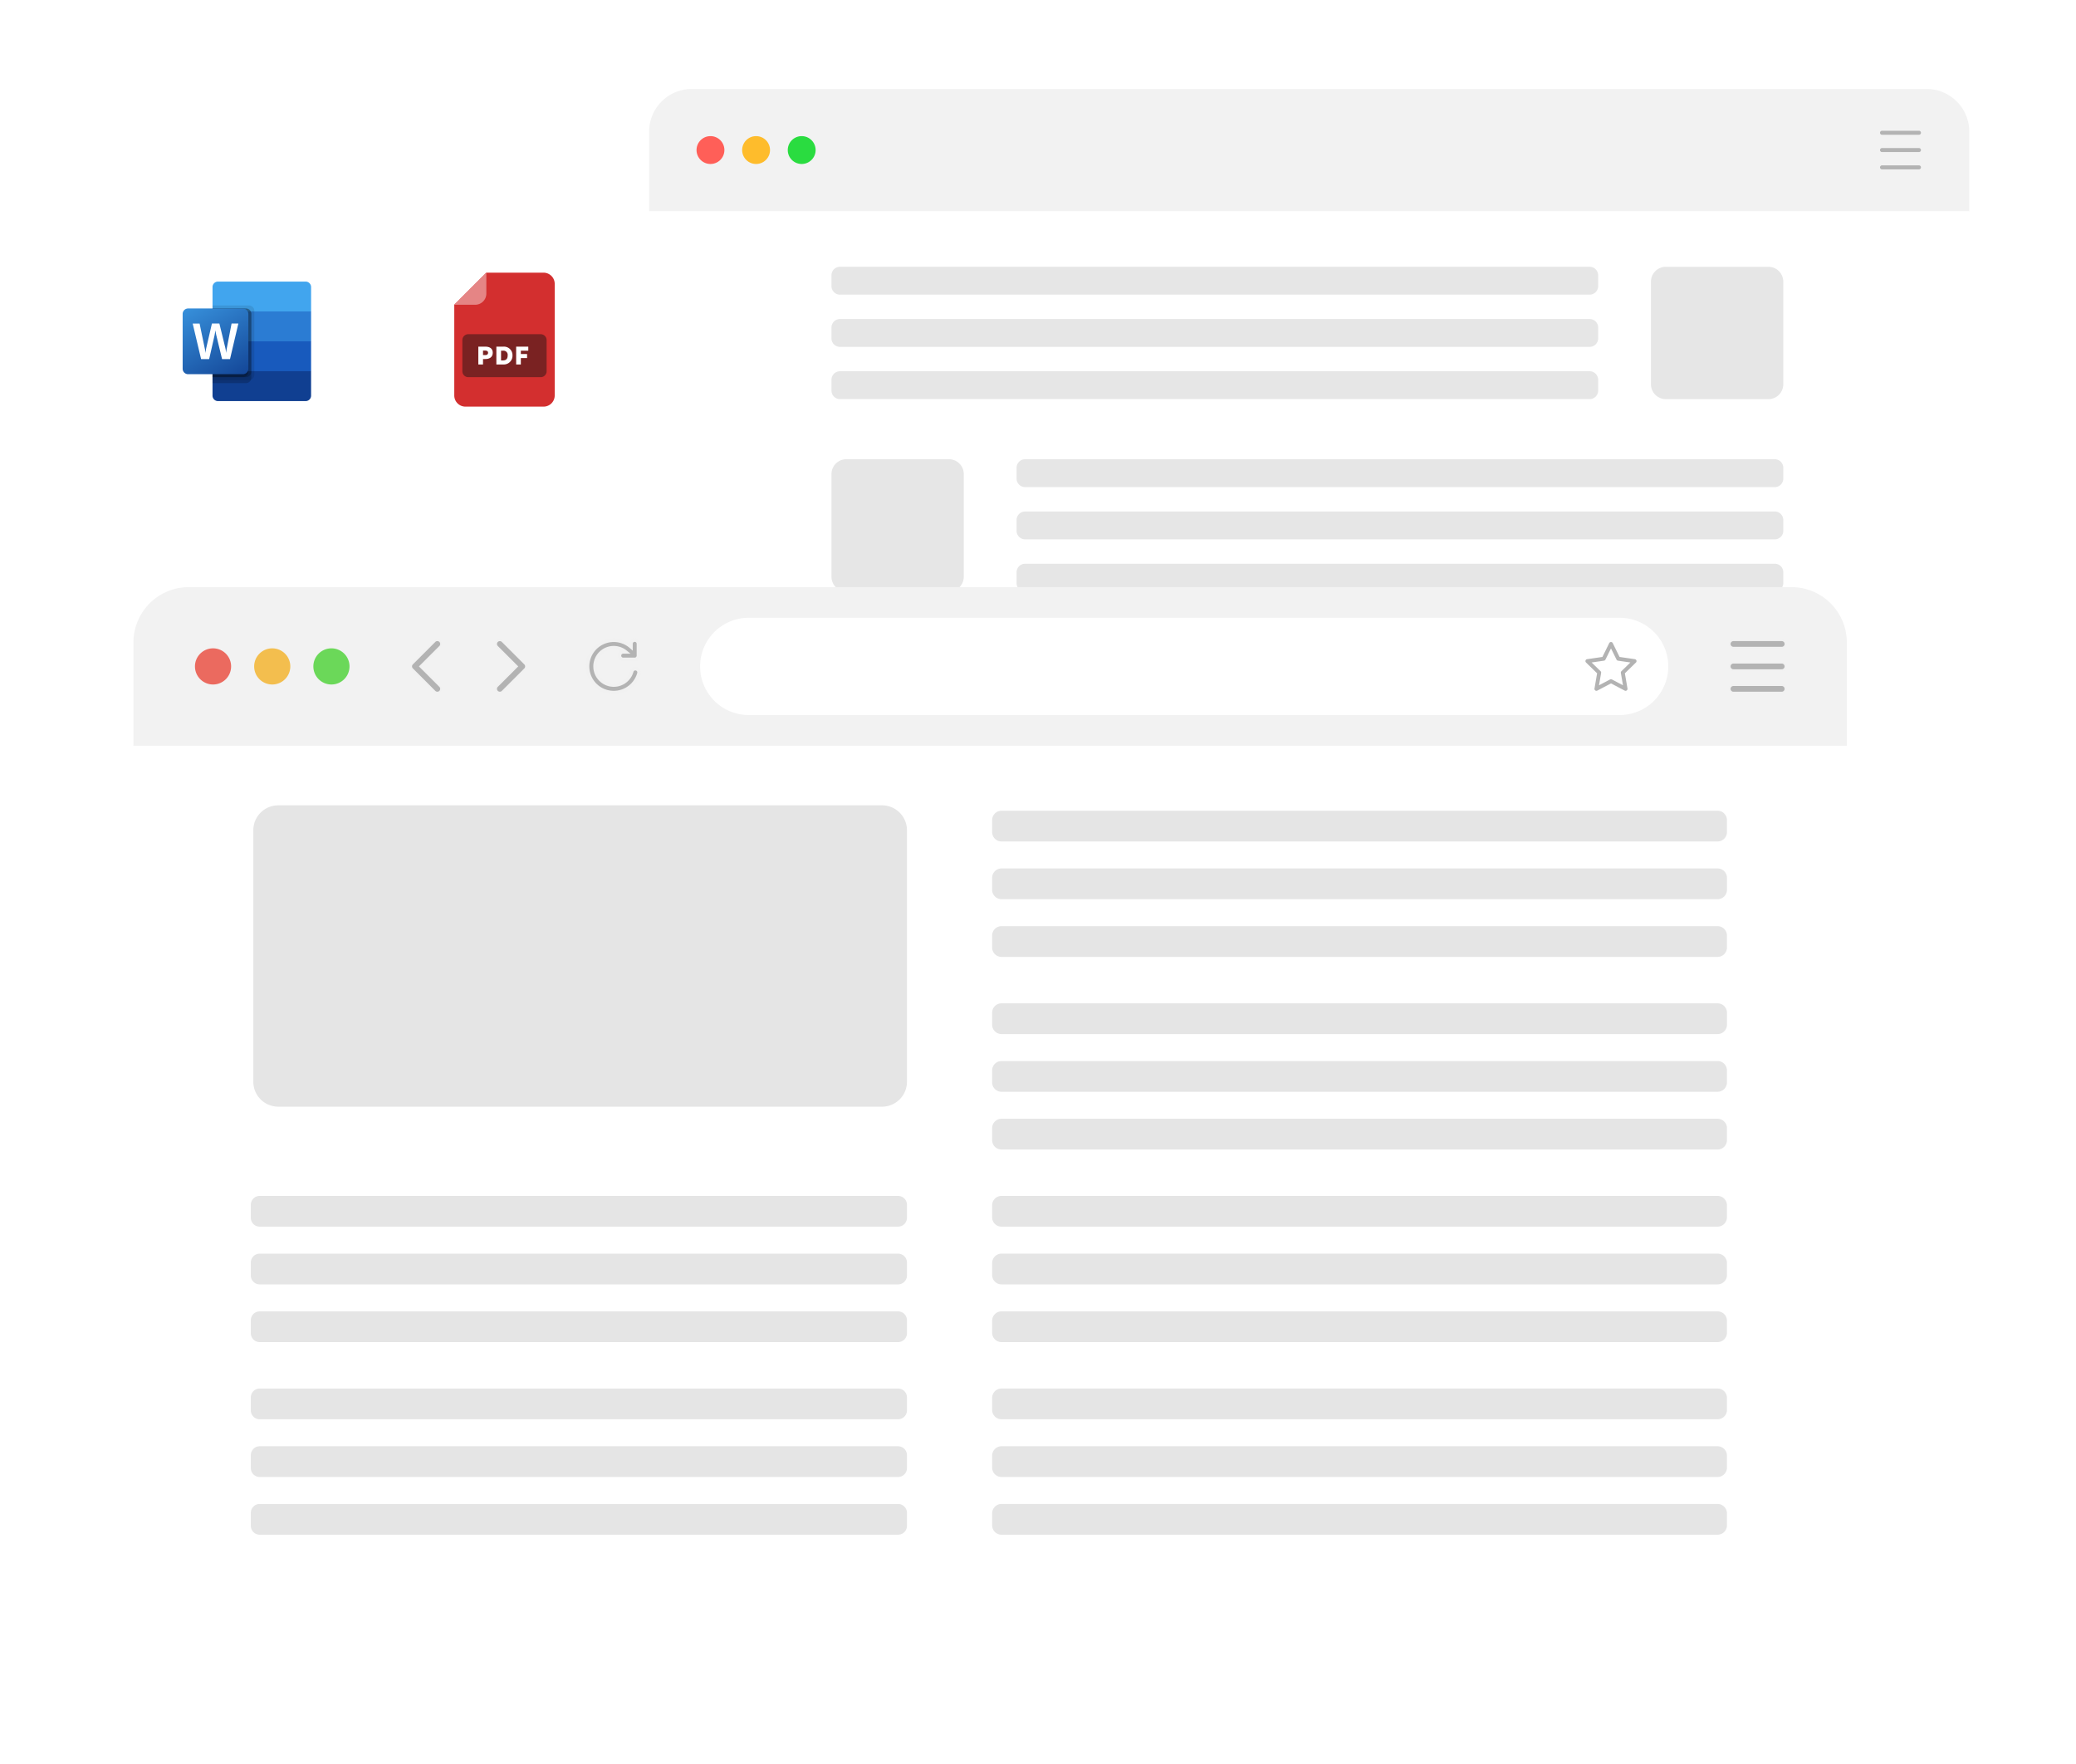 <svg xmlns="http://www.w3.org/2000/svg" xmlns:xlink="http://www.w3.org/1999/xlink" width="583.5" height="495.657" viewBox="0 0 583.5 495.657">
  <defs>
    <filter id="Path_117454" x="152.449" y="0" width="431.05" height="282.017" filterUnits="userSpaceOnUse">
      <feOffset dy="5" input="SourceAlpha"/>
      <feGaussianBlur stdDeviation="10" result="blur"/>
      <feFlood flood-color="#f27e68" flood-opacity="0.122"/>
      <feComposite operator="in" in2="blur"/>
      <feComposite in="SourceGraphic"/>
    </filter>
    <filter id="Path_117487" x="0" y="132.498" width="556.592" height="363.159" filterUnits="userSpaceOnUse">
      <feOffset dy="5" input="SourceAlpha"/>
      <feGaussianBlur stdDeviation="12.5" result="blur-2"/>
      <feFlood flood-color="#f07d67" flood-opacity="0.122"/>
      <feComposite operator="in" in2="blur-2"/>
      <feComposite in="SourceGraphic"/>
    </filter>
    <filter id="Rectangle_22040" x="89.327" y="46.915" width="105.115" height="101.079" filterUnits="userSpaceOnUse">
      <feOffset dy="2" input="SourceAlpha"/>
      <feGaussianBlur stdDeviation="7.5" result="blur-3"/>
      <feFlood flood-color="#d32f2f" flood-opacity="0.149"/>
      <feComposite operator="in" in2="blur-3"/>
      <feComposite in="SourceGraphic"/>
    </filter>
    <clipPath id="clip-path">
      <rect id="Rectangle_22038" data-name="Rectangle 22038" width="28.232" height="37.647" fill="none"/>
    </clipPath>
    <filter id="Rectangle_22033" x="19.279" y="46.915" width="105.115" height="101.079" filterUnits="userSpaceOnUse">
      <feOffset dy="2" input="SourceAlpha"/>
      <feGaussianBlur stdDeviation="7.5" result="blur-4"/>
      <feFlood flood-color="#d32f2f" flood-opacity="0.149"/>
      <feComposite operator="in" in2="blur-4"/>
      <feComposite in="SourceGraphic"/>
    </filter>
    <clipPath id="clip-path-2">
      <rect id="Rectangle_22039" data-name="Rectangle 22039" width="36.101" height="33.582" fill="#fff"/>
    </clipPath>
    <linearGradient id="linear-gradient" x1="0.099" y1="-0.468" x2="1" y2="1.138" gradientUnits="objectBoundingBox">
      <stop offset="0" stop-color="#41a5ee"/>
      <stop offset="1" stop-color="#103f91"/>
    </linearGradient>
  </defs>
  <g id="Group_155276" data-name="Group 155276" transform="translate(-112.5 -3691)">
    <g id="Group_154805" data-name="Group 154805">
      <g id="Group_154803" data-name="Group 154803" transform="translate(4 -8.667)">
        <g id="Group_155268" data-name="Group 155268" transform="translate(146 3724.667)">
          <g id="Group_154740" data-name="Group 154740" transform="translate(144.949)">
            <g transform="matrix(1, 0, 0, 1, -182.45, -25)" filter="url(#Path_117454)">
              <path id="Path_117454-2" data-name="Path 117454" d="M359.049,0H12A12.075,12.075,0,0,0,0,12.325V210.339a11.938,11.938,0,0,0,12,11.678H359.049a11.937,11.937,0,0,0,12-11.678V12.325A12.075,12.075,0,0,0,359.049,0" transform="translate(182.45 25)" fill="#fff"/>
            </g>
            <path id="Path_117455" data-name="Path 117455" d="M359.049,0H12A12,12,0,0,0,0,12V34.341H371.05V12a12,12,0,0,0-12-12" transform="translate(0)" fill="#f2f2f2"/>
            <path id="Path_117456" data-name="Path 117456" d="M31.24,27.2a3.914,3.914,0,1,1-3.914-3.914A3.914,3.914,0,0,1,31.24,27.2" transform="translate(-10.084 -10.03)" fill="#ff5f58"/>
            <path id="Path_117457" data-name="Path 117457" d="M53.76,27.2a3.914,3.914,0,1,1-3.914-3.914A3.914,3.914,0,0,1,53.76,27.2" transform="translate(-19.784 -10.03)" fill="#febc2c"/>
            <path id="Path_117458" data-name="Path 117458" d="M76.28,27.2a3.914,3.914,0,1,1-3.914-3.914A3.914,3.914,0,0,1,76.28,27.2" transform="translate(-29.484 -10.03)" fill="#2adc40"/>
            <path id="Path_117459" data-name="Path 117459" d="M618.49,21.822H608.1a.81.81,0,0,1,0-1.62H618.49a.81.81,0,1,1,0,1.62" transform="translate(-261.576 -8.702)" fill="#b3b3b3"/>
            <path id="Path_117460" data-name="Path 117460" d="M618.49,21.822H608.1a.81.81,0,0,1,0-1.62H618.49a.81.81,0,1,1,0,1.62Z" transform="translate(-261.576 -8.702)" fill="none" stroke="#f2f2f2" stroke-miterlimit="10" stroke-width="0.5"/>
            <path id="Path_117461" data-name="Path 117461" d="M618.49,30.36H608.1a.81.81,0,1,1,0-1.62H618.49a.81.81,0,1,1,0,1.62" transform="translate(-261.576 -12.379)" fill="#b3b3b3"/>
            <path id="Path_117462" data-name="Path 117462" d="M618.49,30.36H608.1a.81.81,0,1,1,0-1.62H618.49a.81.81,0,1,1,0,1.62Z" transform="translate(-261.576 -12.379)" fill="none" stroke="#f2f2f2" stroke-miterlimit="10" stroke-width="0.5"/>
            <path id="Path_117463" data-name="Path 117463" d="M618.49,38.9H608.1a.81.81,0,1,1,0-1.62H618.49a.81.81,0,1,1,0,1.62" transform="translate(-261.576 -16.056)" fill="#b3b3b3"/>
            <path id="Path_117464" data-name="Path 117464" d="M618.49,38.9H608.1a.81.81,0,1,1,0-1.62H618.49a.81.81,0,1,1,0,1.62Z" transform="translate(-261.576 -16.056)" fill="none" stroke="#f2f2f2" stroke-miterlimit="10" stroke-width="0.5"/>
            <path id="Path_117465" data-name="Path 117465" d="M395.426,182.8h-210.7a2.4,2.4,0,0,0-2.4,2.4v3.029a2.4,2.4,0,0,0,2.4,2.4h210.7a2.4,2.4,0,0,0,2.4-2.4v-3.029a2.4,2.4,0,0,0-2.4-2.4" transform="translate(-79.046 -78.735)" fill="#e6e6e6"/>
            <path id="Path_117466" data-name="Path 117466" d="M395.426,208.59h-210.7a2.4,2.4,0,0,0-2.4,2.4v3.029a2.4,2.4,0,0,0,2.4,2.4h210.7a2.4,2.4,0,0,0,2.4-2.4v-3.029a2.4,2.4,0,0,0-2.4-2.4" transform="translate(-79.046 -89.845)" fill="#e6e6e6"/>
            <path id="Path_117467" data-name="Path 117467" d="M395.426,234.384h-210.7a2.4,2.4,0,0,0-2.4,2.4v3.029a2.4,2.4,0,0,0,2.4,2.4h210.7a2.4,2.4,0,0,0,2.4-2.4V236.78a2.4,2.4,0,0,0-2.4-2.4" transform="translate(-79.046 -100.955)" fill="#e6e6e6"/>
            <path id="Path_117468" data-name="Path 117468" d="M95.1,219.983h28.843a4.172,4.172,0,0,0,4.172-4.172V186.968a4.172,4.172,0,0,0-4.172-4.172H95.1a4.172,4.172,0,0,0-4.172,4.172v28.843a4.172,4.172,0,0,0,4.172,4.172" transform="translate(-39.677 -78.735)" fill="#e6e6e6"/>
            <path id="Path_117469" data-name="Path 117469" d="M93.324,337.2h210.7a2.4,2.4,0,0,0,2.4-2.4V331.78a2.4,2.4,0,0,0-2.4-2.4H93.324a2.4,2.4,0,0,0-2.4,2.4v3.029a2.4,2.4,0,0,0,2.4,2.4" transform="translate(-39.677 -141.874)" fill="#e6e6e6"/>
            <path id="Path_117470" data-name="Path 117470" d="M93.324,311.41h210.7a2.4,2.4,0,0,0,2.4-2.4v-3.028a2.4,2.4,0,0,0-2.4-2.4H93.324a2.4,2.4,0,0,0-2.4,2.4v3.028a2.4,2.4,0,0,0,2.4,2.4" transform="translate(-39.677 -130.764)" fill="#e6e6e6"/>
            <path id="Path_117471" data-name="Path 117471" d="M93.324,285.616h210.7a2.4,2.4,0,0,0,2.4-2.4v-3.029a2.4,2.4,0,0,0-2.4-2.4H93.324a2.4,2.4,0,0,0-2.4,2.4v3.029a2.4,2.4,0,0,0,2.4,2.4" transform="translate(-39.677 -119.654)" fill="#e6e6e6"/>
            <path id="Path_117472" data-name="Path 117472" d="M528.558,277.8H499.715a4.172,4.172,0,0,0-4.172,4.172v28.843a4.172,4.172,0,0,0,4.172,4.172h28.843a4.172,4.172,0,0,0,4.172-4.172V281.968a4.172,4.172,0,0,0-4.172-4.172" transform="translate(-213.955 -119.654)" fill="#e6e6e6"/>
            <path id="Path_117473" data-name="Path 117473" d="M93.324,147.2h210.7a2.4,2.4,0,0,0,2.4-2.4v-3.029a2.4,2.4,0,0,0-2.4-2.4H93.324a2.4,2.4,0,0,0-2.4,2.4v3.029a2.4,2.4,0,0,0,2.4,2.4" transform="translate(-39.677 -60.036)" fill="#e6e6e6"/>
            <path id="Path_117474" data-name="Path 117474" d="M93.324,121.41h210.7a2.4,2.4,0,0,0,2.4-2.4v-3.029a2.4,2.4,0,0,0-2.4-2.4H93.324a2.4,2.4,0,0,0-2.4,2.4v3.029a2.4,2.4,0,0,0,2.4,2.4" transform="translate(-39.677 -48.926)" fill="#e6e6e6"/>
            <path id="Path_117475" data-name="Path 117475" d="M93.324,95.616h210.7a2.4,2.4,0,0,0,2.4-2.4V90.191a2.4,2.4,0,0,0-2.4-2.4H93.324a2.4,2.4,0,0,0-2.4,2.4V93.22a2.4,2.4,0,0,0,2.4,2.4" transform="translate(-39.677 -37.816)" fill="#e6e6e6"/>
            <path id="Path_117476" data-name="Path 117476" d="M528.558,87.8H499.715a4.172,4.172,0,0,0-4.172,4.172v28.843a4.172,4.172,0,0,0,4.172,4.172h28.843a4.172,4.172,0,0,0,4.172-4.172V91.968a4.172,4.172,0,0,0-4.172-4.172" transform="translate(-213.955 -37.816)" fill="#e6e6e6"/>
          </g>
          <g id="Group_154748" data-name="Group 154748" transform="translate(0 139.998)">
            <g transform="matrix(1, 0, 0, 1, -37.5, -165)" filter="url(#Path_117487)">
              <path id="Path_117487-2" data-name="Path 117487" d="M466.016,0H15.577A15.673,15.673,0,0,0,0,16V273a15.494,15.494,0,0,0,15.577,15.156H466.016A15.493,15.493,0,0,0,481.592,273V16A15.672,15.672,0,0,0,466.016,0" transform="translate(37.5 165)" fill="#fff"/>
            </g>
            <path id="Path_117488" data-name="Path 117488" d="M466.016,0H15.577A15.577,15.577,0,0,0,0,15.577V44.572H481.592V15.577A15.577,15.577,0,0,0,466.016,0" transform="translate(0)" fill="#f2f2f2"/>
            <path id="Path_117489" data-name="Path 117489" d="M33.571,28.367a5.08,5.08,0,1,1-5.08-5.08,5.08,5.08,0,0,1,5.08,5.08" transform="translate(-6.114 -6.081)" fill="#eb6a5f"/>
            <path id="Path_117490" data-name="Path 117490" d="M56.091,28.367a5.08,5.08,0,1,1-5.08-5.08,5.08,5.08,0,0,1,5.08,5.08" transform="translate(-11.994 -6.081)" fill="#f3be4e"/>
            <path id="Path_117491" data-name="Path 117491" d="M78.611,28.367a5.08,5.08,0,1,1-5.08-5.08,5.08,5.08,0,0,1,5.08,5.08" transform="translate(-17.875 -6.081)" fill="#6bd859"/>
            <path id="Path_117492" data-name="Path 117492" d="M113.012,34.92a1.048,1.048,0,0,1-.743-.308L105.962,28.3a1.051,1.051,0,0,1,0-1.487l6.307-6.307A1.051,1.051,0,1,1,113.756,22l-5.564,5.564,5.564,5.564a1.051,1.051,0,0,1-.743,1.794" transform="translate(-27.589 -5.276)" fill="#b3b3b3"/>
            <path id="Path_117493" data-name="Path 117493" d="M113.012,34.92a1.048,1.048,0,0,1-.743-.308L105.962,28.3a1.051,1.051,0,0,1,0-1.487l6.307-6.307A1.051,1.051,0,1,1,113.756,22l-5.564,5.564,5.564,5.564a1.051,1.051,0,0,1-.743,1.794Z" transform="translate(-27.589 -5.276)" fill="none" stroke="#f1f1f1" stroke-miterlimit="10" stroke-width="0.5"/>
            <path id="Path_117494" data-name="Path 117494" d="M139.011,34.92a1.051,1.051,0,0,1-.743-1.794l5.564-5.564L138.268,22a1.051,1.051,0,0,1,1.487-1.486l6.307,6.307a1.051,1.051,0,0,1,0,1.487l-6.307,6.307a1.048,1.048,0,0,1-.743.308" transform="translate(-36.025 -5.276)" fill="#b3b3b3"/>
            <path id="Path_117495" data-name="Path 117495" d="M139.011,34.92a1.051,1.051,0,0,1-.743-1.794l5.564-5.564L138.268,22a1.051,1.051,0,0,1,1.487-1.486l6.307,6.307a1.051,1.051,0,0,1,0,1.487l-6.307,6.307A1.048,1.048,0,0,1,139.011,34.92Z" transform="translate(-36.025 -5.276)" fill="none" stroke="#f1f1f1" stroke-miterlimit="10" stroke-width="0.5"/>
            <path id="Path_117496" data-name="Path 117496" d="M474.026,39H229.233a13.666,13.666,0,1,1,0-27.332H474.026a13.666,13.666,0,0,1,0,27.332" transform="translate(-56.291 -3.047)" fill="#fff"/>
            <path id="Path_117497" data-name="Path 117497" d="M186.466,28.231a1.052,1.052,0,0,0-1.293.734,5.246,5.246,0,1,1-1.738-5.48h-.709a1.051,1.051,0,0,0,0,2.1h3.282a1.051,1.051,0,0,0,1.051-1.051V21.253a1.051,1.051,0,1,0-2.1,0v.774a7.357,7.357,0,1,0,2.243,7.5,1.052,1.052,0,0,0-.734-1.293" transform="translate(-45.113 -5.275)" fill="#b3b3b3"/>
            <path id="Path_117498" data-name="Path 117498" d="M186.466,28.231a1.052,1.052,0,0,0-1.293.734,5.246,5.246,0,1,1-1.738-5.48h-.709a1.051,1.051,0,0,0,0,2.1h3.282a1.051,1.051,0,0,0,1.051-1.051V21.253a1.051,1.051,0,1,0-2.1,0v.774a7.357,7.357,0,1,0,2.243,7.5A1.052,1.052,0,0,0,186.466,28.231Z" transform="translate(-45.113 -5.275)" fill="none" stroke="#f1f1f1" stroke-miterlimit="10" stroke-width="1"/>
            <path id="Path_117499" data-name="Path 117499" d="M563.464,34.92a1.044,1.044,0,0,1-.489-.121l-3.61-1.9-3.609,1.9a1.051,1.051,0,0,1-1.525-1.108l.689-4.019L552,26.825a1.051,1.051,0,0,1,.582-1.792l4.036-.587,1.8-3.657a1.052,1.052,0,0,1,1.886,0l1.8,3.657,4.036.587a1.051,1.051,0,0,1,.582,1.793l-2.92,2.846.689,4.019a1.052,1.052,0,0,1-1.036,1.229m-8.472-8.114,1.791,1.745a1.052,1.052,0,0,1,.3.93l-.423,2.465,2.213-1.164a1.051,1.051,0,0,1,.978,0l2.214,1.164-.423-2.464a1.051,1.051,0,0,1,.3-.931l1.791-1.745-2.474-.36a1.05,1.05,0,0,1-.792-.575l-1.107-2.242-1.106,2.242a1.051,1.051,0,0,1-.792.575Z" transform="translate(-144.061 -5.276)" fill="#b3b3b3"/>
            <path id="Path_117500" data-name="Path 117500" d="M563.464,34.92a1.044,1.044,0,0,1-.489-.121l-3.61-1.9-3.609,1.9a1.051,1.051,0,0,1-1.525-1.108l.689-4.019L552,26.825a1.051,1.051,0,0,1,.582-1.792l4.036-.587,1.8-3.657a1.052,1.052,0,0,1,1.886,0l1.8,3.657,4.036.587a1.051,1.051,0,0,1,.582,1.793l-2.92,2.846.689,4.019a1.052,1.052,0,0,1-1.036,1.229Zm-8.472-8.114,1.791,1.745a1.052,1.052,0,0,1,.3.93l-.423,2.465,2.213-1.164a1.051,1.051,0,0,1,.978,0l2.214,1.164-.423-2.464a1.051,1.051,0,0,1,.3-.931l1.791-1.745-2.474-.36a1.05,1.05,0,0,1-.792-.575l-1.107-2.242-1.106,2.242a1.051,1.051,0,0,1-.792.575Z" transform="translate(-144.061 -5.276)" fill="none" stroke="#fff" stroke-miterlimit="10" stroke-width="1"/>
            <path id="Path_117501" data-name="Path 117501" d="M621.827,22.3H608.343a1.051,1.051,0,1,1,0-2.1h13.484a1.051,1.051,0,1,1,0,2.1" transform="translate(-158.582 -5.275)" fill="#b3b3b3"/>
            <path id="Path_117502" data-name="Path 117502" d="M621.827,22.3H608.343a1.051,1.051,0,1,1,0-2.1h13.484a1.051,1.051,0,1,1,0,2.1Z" transform="translate(-158.582 -5.275)" fill="none" stroke="#f1f1f1" stroke-miterlimit="10" stroke-width="0.5"/>
            <path id="Path_117503" data-name="Path 117503" d="M621.827,30.842H608.343a1.051,1.051,0,1,1,0-2.1h13.484a1.051,1.051,0,1,1,0,2.1" transform="translate(-158.582 -7.505)" fill="#b3b3b3"/>
            <path id="Path_117504" data-name="Path 117504" d="M621.827,30.842H608.343a1.051,1.051,0,1,1,0-2.1h13.484a1.051,1.051,0,1,1,0,2.1Z" transform="translate(-158.582 -7.505)" fill="none" stroke="#f1f1f1" stroke-miterlimit="10" stroke-width="0.5"/>
            <path id="Path_117505" data-name="Path 117505" d="M621.827,39.378H608.343a1.051,1.051,0,1,1,0-2.1h13.484a1.051,1.051,0,1,1,0,2.1" transform="translate(-158.582 -9.734)" fill="#b3b3b3"/>
            <path id="Path_117506" data-name="Path 117506" d="M621.827,39.378H608.343a1.051,1.051,0,1,1,0-2.1h13.484a1.051,1.051,0,1,1,0,2.1Z" transform="translate(-158.582 -9.734)" fill="none" stroke="#f1f1f1" stroke-miterlimit="10" stroke-width="0.5"/>
            <path id="Path_117507" data-name="Path 117507" d="M52.614,167.689H222.321a7.007,7.007,0,0,0,7.007-7.007V90A7.008,7.008,0,0,0,222.321,83H52.614A7.007,7.007,0,0,0,45.607,90v70.677a7.007,7.007,0,0,0,7.007,7.007" transform="translate(-11.91 -21.673)" fill="#e5e5e5"/>
            <path id="Path_117508" data-name="Path 117508" d="M47.16,284.114H226.58a2.5,2.5,0,0,0,2.5-2.5v-3.637a2.5,2.5,0,0,0-2.5-2.5H47.16a2.5,2.5,0,0,0-2.5,2.5v3.637a2.5,2.5,0,0,0,2.5,2.5" transform="translate(-11.662 -71.935)" fill="#e5e5e5"/>
            <path id="Path_117509" data-name="Path 117509" d="M47.16,262.159H226.58a2.5,2.5,0,0,0,2.5-2.5v-3.637a2.5,2.5,0,0,0-2.5-2.5H47.16a2.5,2.5,0,0,0-2.5,2.5v3.637a2.5,2.5,0,0,0,2.5,2.5" transform="translate(-11.662 -66.202)" fill="#e5e5e5"/>
            <path id="Path_117510" data-name="Path 117510" d="M47.16,240.2H226.58a2.5,2.5,0,0,0,2.5-2.5v-3.637a2.5,2.5,0,0,0-2.5-2.5H47.16a2.5,2.5,0,0,0-2.5,2.5V237.7a2.5,2.5,0,0,0,2.5,2.5" transform="translate(-11.662 -60.469)" fill="#e5e5e5"/>
            <path id="Path_117511" data-name="Path 117511" d="M47.16,357.37H226.58a2.5,2.5,0,0,0,2.5-2.5v-3.637a2.5,2.5,0,0,0-2.5-2.5H47.16a2.5,2.5,0,0,0-2.5,2.5v3.637a2.5,2.5,0,0,0,2.5,2.5" transform="translate(-11.662 -91.064)" fill="#e5e5e5"/>
            <path id="Path_117512" data-name="Path 117512" d="M47.16,335.415H226.58a2.5,2.5,0,0,0,2.5-2.5v-3.637a2.5,2.5,0,0,0-2.5-2.5H47.16a2.5,2.5,0,0,0-2.5,2.5v3.637a2.5,2.5,0,0,0,2.5,2.5" transform="translate(-11.662 -85.331)" fill="#e5e5e5"/>
            <path id="Path_117513" data-name="Path 117513" d="M47.16,313.46H226.58a2.5,2.5,0,0,0,2.5-2.5v-3.637a2.5,2.5,0,0,0-2.5-2.5H47.16a2.5,2.5,0,0,0-2.5,2.5v3.637a2.5,2.5,0,0,0,2.5,2.5" transform="translate(-11.662 -79.598)" fill="#e5e5e5"/>
            <path id="Path_117514" data-name="Path 117514" d="M329.306,137.6H530.549a2.646,2.646,0,0,0,2.646-2.647v-3.346a2.646,2.646,0,0,0-2.646-2.647H329.306a2.647,2.647,0,0,0-2.647,2.647v3.346a2.646,2.646,0,0,0,2.647,2.647" transform="translate(-85.301 -33.676)" fill="#e5e5e5"/>
            <path id="Path_117515" data-name="Path 117515" d="M329.306,115.648H530.549A2.646,2.646,0,0,0,533.2,113v-3.346a2.646,2.646,0,0,0-2.646-2.647H329.306a2.647,2.647,0,0,0-2.647,2.647V113a2.647,2.647,0,0,0,2.647,2.647" transform="translate(-85.301 -27.943)" fill="#e5e5e5"/>
            <path id="Path_117516" data-name="Path 117516" d="M329.306,93.693H530.549a2.646,2.646,0,0,0,2.646-2.647V87.7a2.646,2.646,0,0,0-2.646-2.647H329.306a2.647,2.647,0,0,0-2.647,2.647v3.346a2.647,2.647,0,0,0,2.647,2.647" transform="translate(-85.301 -22.21)" fill="#e5e5e5"/>
            <path id="Path_117517" data-name="Path 117517" d="M329.306,210.858H530.549a2.645,2.645,0,0,0,2.646-2.646v-3.346a2.646,2.646,0,0,0-2.646-2.647H329.306a2.647,2.647,0,0,0-2.647,2.647v3.346a2.646,2.646,0,0,0,2.647,2.646" transform="translate(-85.301 -52.806)" fill="#e5e5e5"/>
            <path id="Path_117518" data-name="Path 117518" d="M329.306,188.9H530.549a2.646,2.646,0,0,0,2.646-2.647v-3.346a2.646,2.646,0,0,0-2.646-2.647H329.306a2.647,2.647,0,0,0-2.647,2.647v3.346a2.647,2.647,0,0,0,2.647,2.647" transform="translate(-85.301 -47.072)" fill="#e5e5e5"/>
            <path id="Path_117519" data-name="Path 117519" d="M329.306,166.948H530.549A2.646,2.646,0,0,0,533.2,164.3v-3.346a2.646,2.646,0,0,0-2.646-2.647H329.306a2.647,2.647,0,0,0-2.647,2.647V164.3a2.647,2.647,0,0,0,2.647,2.647" transform="translate(-85.301 -41.339)" fill="#e5e5e5"/>
            <path id="Path_117520" data-name="Path 117520" d="M329.306,284.114H530.549a2.646,2.646,0,0,0,2.646-2.647v-3.346a2.646,2.646,0,0,0-2.646-2.647H329.306a2.647,2.647,0,0,0-2.647,2.647v3.346a2.647,2.647,0,0,0,2.647,2.647" transform="translate(-85.301 -71.935)" fill="#e5e5e5"/>
            <path id="Path_117521" data-name="Path 117521" d="M329.306,262.159H530.549a2.646,2.646,0,0,0,2.646-2.647v-3.346a2.646,2.646,0,0,0-2.646-2.647H329.306a2.647,2.647,0,0,0-2.647,2.647v3.346a2.647,2.647,0,0,0,2.647,2.647" transform="translate(-85.301 -66.202)" fill="#e5e5e5"/>
            <path id="Path_117522" data-name="Path 117522" d="M329.306,240.2H530.549a2.646,2.646,0,0,0,2.646-2.647v-3.346a2.646,2.646,0,0,0-2.646-2.647H329.306a2.647,2.647,0,0,0-2.647,2.647v3.346a2.646,2.646,0,0,0,2.647,2.647" transform="translate(-85.301 -60.469)" fill="#e5e5e5"/>
            <path id="Path_117523" data-name="Path 117523" d="M329.306,357.37H530.549a2.646,2.646,0,0,0,2.646-2.647v-3.346a2.646,2.646,0,0,0-2.646-2.647H329.306a2.647,2.647,0,0,0-2.647,2.647v3.346a2.647,2.647,0,0,0,2.647,2.647" transform="translate(-85.301 -91.064)" fill="#e5e5e5"/>
            <path id="Path_117524" data-name="Path 117524" d="M329.306,335.415H530.549a2.646,2.646,0,0,0,2.646-2.647v-3.346a2.646,2.646,0,0,0-2.646-2.647H329.306a2.647,2.647,0,0,0-2.647,2.647v3.346a2.646,2.646,0,0,0,2.647,2.647" transform="translate(-85.301 -85.331)" fill="#e5e5e5"/>
            <path id="Path_117525" data-name="Path 117525" d="M329.306,313.46H530.549a2.646,2.646,0,0,0,2.646-2.647v-3.346a2.646,2.646,0,0,0-2.646-2.647H329.306a2.647,2.647,0,0,0-2.647,2.647v3.346a2.647,2.647,0,0,0,2.647,2.647" transform="translate(-85.301 -79.598)" fill="#e5e5e5"/>
            <rect id="Rectangle_22035" data-name="Rectangle 22035" width="481.593" height="288.159" transform="translate(0)" fill="none"/>
          </g>
          <g id="Group_154747" data-name="Group 154747" transform="translate(74.327 42.415)">
            <g transform="matrix(1, 0, 0, 1, -111.83, -67.42)" filter="url(#Rectangle_22040)">
              <rect id="Rectangle_22040-2" data-name="Rectangle 22040" width="60.115" height="56.079" rx="10" transform="translate(111.83 67.42)" fill="#fff"/>
            </g>
            <g id="Group_154743" data-name="Group 154743" transform="translate(15.855 9.216)">
              <g id="Group_154744" data-name="Group 154744" clip-path="url(#clip-path)">
                <g id="Group_154749" data-name="Group 154749">
                  <path id="Path_117536" data-name="Path 117536" d="M3.131,37.647H25.1a3.14,3.14,0,0,0,3.131-3.131V3.131A3.14,3.14,0,0,0,25.1,0H9.015L0,9.015v25.5a3.14,3.14,0,0,0,3.131,3.131" fill="#d32f2f" fill-rule="evenodd"/>
                  <path id="Path_117537" data-name="Path 117537" d="M0,9.015H5.884A3.14,3.14,0,0,0,9.015,5.884V0Z" fill="#e58585" fill-rule="evenodd"/>
                </g>
                <path id="Path_117538" data-name="Path 117538" d="M4.917,24.806H25.289a1.661,1.661,0,0,1,1.657,1.656v8.761a1.661,1.661,0,0,1-1.657,1.657H4.917a1.661,1.661,0,0,1-1.656-1.657V26.462a1.661,1.661,0,0,1,1.656-1.656" transform="translate(-0.988 -7.512)" fill="#7a2222" fill-rule="evenodd"/>
                <path id="Path_117539" data-name="Path 117539" d="M2.652-3.7c1.311,0,2.1-.641,2.1-1.771S3.963-7.18,2.652-7.18H.7v5.006H2.018V-3.7Zm-.007-2.37c.523,0,.795.223.795.614s-.272.648-.795.648H2.018V-6.072Zm5.075,3.9A2.447,2.447,0,0,0,10.3-4.705,2.386,2.386,0,0,0,7.72-7.18H5.768v5.006ZM7.086-6.044h.558a1.175,1.175,0,0,1,1.3,1.339c0,.941-.432,1.394-1.3,1.394H7.086Zm5.563,3.869V-3.966H14.4V-5.109h-1.75v-.927h2.091V-7.18H11.332v5.006Z" transform="translate(6.062 27.969)" fill="#fff"/>
              </g>
            </g>
          </g>
          <g id="Group_154746" data-name="Group 154746" transform="translate(4.279 42.415)">
            <g transform="matrix(1, 0, 0, 1, -41.78, -67.42)" filter="url(#Rectangle_22033)">
              <rect id="Rectangle_22033-2" data-name="Rectangle 22033" width="60.115" height="56.079" rx="10" transform="translate(41.78 67.42)" fill="#fff"/>
            </g>
            <g id="Group_154745" data-name="Group 154745" transform="translate(9.56 11.719)" clip-path="url(#clip-path-2)">
              <path id="Path_117540" data-name="Path 117540" d="M180.213,20H155.586a1.539,1.539,0,0,0-1.539,1.539V28.4l14.272,4.2,13.433-4.2V21.539A1.539,1.539,0,0,0,180.213,20Z" transform="translate(-145.652 -20)" fill="#41a5ee"/>
              <path id="Path_117541" data-name="Path 117541" d="M181.752,35H154.047v8.4l14.272,2.519L181.752,43.4Z" transform="translate(-145.652 -26.604)" fill="#2b7cd3"/>
              <path id="Path_117542" data-name="Path 117542" d="M154.047,50v8.4l13.433,1.679L181.752,58.4V50Z" transform="translate(-145.652 -33.209)" fill="#185abd"/>
              <path id="Path_117543" data-name="Path 117543" d="M155.586,73.4h24.627a1.539,1.539,0,0,0,1.539-1.539V65H154.047v6.857A1.539,1.539,0,0,0,155.586,73.4Z" transform="translate(-145.652 -39.813)" fill="#103f91"/>
              <path id="Path_117544" data-name="Path 117544" d="M164.262,32H154.047V52.989h10.215A1.544,1.544,0,0,0,165.8,51.45V33.539A1.544,1.544,0,0,0,164.262,32Z" transform="translate(-145.652 -25.284)" opacity="0.1"/>
              <path id="Path_117545" data-name="Path 117545" d="M163.422,33.5h-9.375V54.489h9.375a1.544,1.544,0,0,0,1.539-1.539V35.039A1.544,1.544,0,0,0,163.422,33.5Z" transform="translate(-145.652 -25.944)" opacity="0.2"/>
              <path id="Path_117546" data-name="Path 117546" d="M163.422,33.5h-9.375V52.81h9.375a1.544,1.544,0,0,0,1.539-1.539V35.039A1.544,1.544,0,0,0,163.422,33.5Z" transform="translate(-145.652 -25.944)" opacity="0.2"/>
              <path id="Path_117547" data-name="Path 117547" d="M162.582,33.5h-8.535V52.81h8.535a1.544,1.544,0,0,0,1.539-1.539V35.039A1.544,1.544,0,0,0,162.582,33.5Z" transform="translate(-145.652 -25.944)" opacity="0.2"/>
              <path id="Path_117548" data-name="Path 117548" d="M140.586,33.5h15.392a1.539,1.539,0,0,1,1.539,1.539V50.431a1.539,1.539,0,0,1-1.539,1.539H140.586a1.539,1.539,0,0,1-1.539-1.539V35.039A1.539,1.539,0,0,1,140.586,33.5Z" transform="translate(-139.047 -25.944)" fill="url(#linear-gradient)"/>
              <path id="Path_117549" data-name="Path 117549" d="M147.585,48.627c.03.238.05.444.06.621h.035q.02-.252.084-.607t.115-.6l1.619-6.983h2.093l1.679,6.878a10.169,10.169,0,0,1,.209,1.3h.028a9.947,9.947,0,0,1,.175-1.259l1.339-6.92h1.905l-2.352,10.007h-2.226l-1.6-6.627c-.046-.191-.1-.44-.157-.746s-.094-.531-.109-.672h-.027q-.028.244-.109.725t-.129.712l-1.5,6.606h-2.263l-2.365-10h1.939l1.458,7C147.524,48.2,147.555,48.391,147.585,48.627Z" transform="translate(-141.269 -29.27)" fill="#fff"/>
            </g>
          </g>
        </g>
      </g>
      <rect id="Rectangle_22064" data-name="Rectangle 22064" width="516" height="440" transform="translate(150 3716)" fill="none"/>
    </g>
  </g>
</svg>
